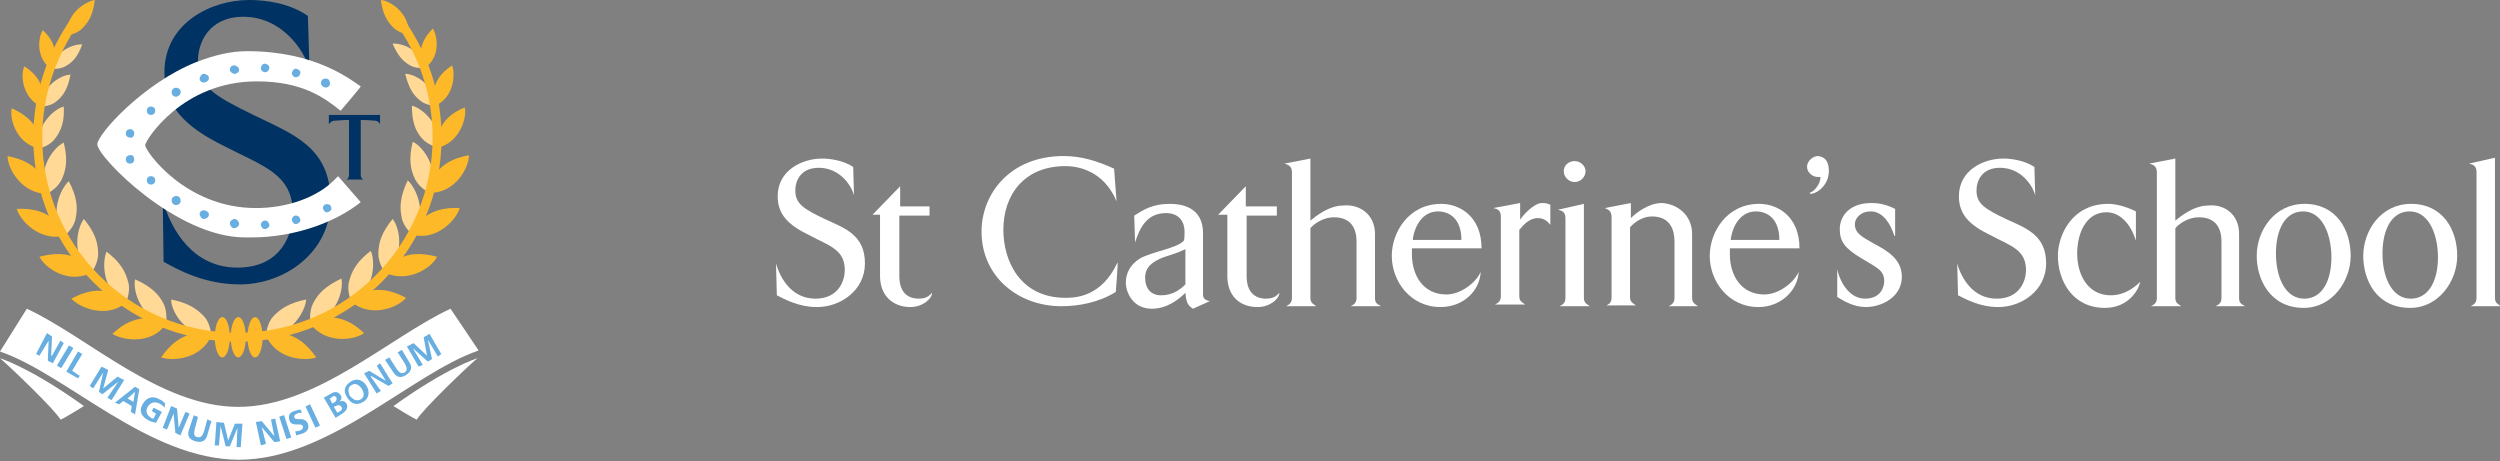 <svg width="298px" height="55px" viewBox="0 0 298 55" version="1.1" xmlns="http://www.w3.org/2000/svg" xmlns:xlink="http://www.w3.org/1999/xlink" xmlns:sketch="http://www.bohemiancoding.com/sketch/ns">
    <rect x="0" y="0" width="298" height="55" fill="#808080" stroke="none"/>
    <path d="M103.1,31.4 C103.1,34.6 100.2,36.6 97.4,36.6 C95.2,36.6 93.6,35.7 92.6,35.2 L92.5,31.4 C93,33.2 94.4,35.6 97.2,35.6 C100,35.6 100.7,33.4 100.7,32.2 C100.7,29.7 98.8,29.3 96.4,28 C93.9,26.8 92.7,25.5 92.7,23.4 C92.7,20.3 95.6,18.9 98,18.9 C98.9,18.9 100.5,19.1 101.7,19.9 L101.8,23.3 C101.5,22.1 100.1,20 97.6,20 C95.4,20 94.8,21.6 94.8,22.7 C94.8,24.3 95.8,24.9 98.3,26.1 C100.7,27.2 103.1,28 103.1,31.4" id="Fill-1" fill="#FFFFFF"></path>
    <path d="M107.3,24.6 L110.8,24.6 L110.8,25.7 L107.2,25.7 L107.2,32.9 C107.2,35.3 108.7,35.6 109.5,35.6 C110.5,35.6 110.8,35.2 111.1,34.9 C111.1,35.6 110,36.6 108.5,36.6 C106.5,36.6 104.9,35.3 104.9,32.9 L104.9,25.6 L104,25.6 L107.3,22.2 L107.3,24.6" id="Fill-2" fill="#FFFFFF"></path>
    <path d="M133.1,24 C131.5,20.2 128.3,19.8 127,19.8 C122.1,19.8 119.6,23.2 119.6,27.4 C119.6,31.1 121.6,35.5 127,35.5 C128.2,35.5 131.3,35.4 133.2,31.3 C133.3,31.2 133,34.8 133,34.8 C130.9,36.1 128.5,36.5 126.5,36.5 C121.4,36.5 117,33 117,27.6 C117,23.2 120.3,18.6 126.8,18.6 C128.9,18.6 130.8,19.2 132.8,20.1 C132.8,20.2 133.1,24.1 133.1,24" id="Fill-3" fill="#FFFFFF"></path>
    <path d="M139.4,24.3 C140.9,24.3 143.4,24.7 143.4,27.8 L143.4,34.7 C143.4,35.3 143.3,35.7 144.2,35.9 L142.2,36.8 C141.6,36.4 141.4,36.1 141.3,34.9 C140.5,35.7 139.1,36.8 137.3,36.8 C135,36.8 134.2,34.8 134.2,33.7 C134.2,32.7 134.6,31.6 135.9,30.8 C137.3,30 140.3,29.6 141.1,28.7 C141.2,28.6 141.2,27.8 141.2,27.6 C141.2,26.5 140.6,25.4 139,25.4 C136.8,25.4 135.9,27 135.3,28.9 L135.2,25.7 C136.3,25 137.4,24.3 139.4,24.3 M138.4,35.2 C139.7,35.2 140.6,34.6 141.3,33.9 L141.3,29.7 C140.5,30.1 139.8,30.3 138.6,30.7 C137.4,31.2 136.5,31.8 136.5,33.1 C136.5,34.4 137.2,35.2 138.4,35.2" id="Fill-4" fill="#FFFFFF"></path>
    <path d="M148.7,24.6 L152.2,24.6 L152.2,25.7 L148.6,25.7 L148.6,32.9 C148.6,35.3 150.1,35.6 150.9,35.6 C151.9,35.6 152.2,35.2 152.5,34.9 C152.5,35.6 151.4,36.6 149.9,36.6 C147.8,36.6 146.3,35.3 146.3,32.9 L146.3,25.6 L145.2,25.6 L148.5,22.2 L148.5,24.6" id="Fill-5" fill="#FFFFFF"></path>
    <path d="M163.9,27.9 L163.9,35.5 C163.9,36.1 164.1,36.2 164.6,36.5 L161,36.5 C161.4,36.3 161.7,36.1 161.7,35.5 L161.7,28.8 C161.7,27.3 161.1,25.9 159,25.9 C157.8,25.9 156.7,26.6 156.2,27.2 L156.2,35.5 C156.2,36.1 156.5,36.2 156.9,36.5 L153.3,36.5 C153.7,36.3 154,36.1 154,35.5 L154,20.5 C154,19.8 153.5,19.6 153.1,19.5 L156.2,18.9 L156.2,26.3 C156.8,25.8 158.4,24.5 160.1,24.5 C162,24.3 163.9,25.5 163.9,27.9" id="Fill-6" fill="#FFFFFF"></path>
    <path d="M171.7,36.6 C168.1,36.6 165.9,33.5 165.9,30.5 C165.9,27.7 167.9,24.3 171.8,24.3 C174,24.3 176.6,25.8 176.6,29.6 L168.3,29.6 L168.3,30.3 C168.3,32.9 169.7,35.1 172.4,35.1 C174.2,35.1 176,33.6 176.5,32.4 C176.4,34.6 174.5,36.6 171.7,36.6 M168.4,28.6 L174.2,28.6 C174.2,26.1 172.8,25.2 171.4,25.2 C169.6,25.2 168.6,26.9 168.4,28.6" id="Fill-7" fill="#FFFFFF"></path>
    <path d="M181,26.5 C181.5,25.6 182.9,24.2 183.8,24.2 C184.4,24.2 184.5,24.3 184.8,24.4 L184.8,26.8 C184.4,26.3 184,26 183.3,26 C182.3,26 181.6,26.8 181.1,27.4 L181.1,35.3 C181.1,35.9 181.4,36 181.8,36.3 L178.2,36.3 C178.6,36.1 178.9,35.9 178.9,35.3 L178.9,25.8 C178.9,25 178.4,24.9 178,24.8 L181.2,24.2 L181.2,26.5" id="Fill-8" fill="#FFFFFF"></path>
    <path d="M188.8,24.3 L188.8,35.5 C188.8,36.1 189.1,36.2 189.5,36.5 L185.9,36.5 C186.3,36.3 186.6,36.1 186.6,35.5 L186.6,26 C186.6,25.2 186.1,25.1 185.7,25 L188.8,24.3 L188.8,24.3 Z M187.7,19.2 C188.4,19.2 189,19.8 189,20.4 C189,21.1 188.4,21.7 187.7,21.7 C187,21.7 186.4,21.1 186.4,20.4 C186.4,19.7 187,19.2 187.7,19.2 L187.7,19.2 Z" id="Fill-9" fill="#FFFFFF"></path>
    <path d="M201.7,27.9 L201.7,35.5 C201.7,36.1 202,36.2 202.4,36.5 L198.9,36.5 C199.3,36.3 199.6,36.1 199.6,35.5 L199.6,28.8 C199.6,27.4 199.1,25.8 196.9,25.8 C195.8,25.8 194.8,26.5 194.3,27.1 L194.3,35.4 C194.3,36 194.6,36.1 195,36.4 L191.5,36.4 C191.9,36.2 192.1,36 192.1,35.4 L192.1,25.9 C192.1,25.1 191.7,25 191.3,24.8 L194.4,24.2 L194.4,26 C195,25.4 196.5,24.2 198.1,24.2 C199.9,24.3 201.7,25.6 201.7,27.9" id="Fill-10" fill="#FFFFFF"></path>
    <path d="M209.6,36.6 C206,36.6 203.8,33.5 203.8,30.5 C203.8,27.7 205.8,24.3 209.7,24.3 C211.9,24.3 214.5,25.8 214.5,29.6 L206.2,29.6 L206.2,30.3 C206.2,32.9 207.6,35.1 210.3,35.1 C212.1,35.1 213.9,33.6 214.4,32.4 C214.3,34.6 212.3,36.6 209.6,36.6 M206.3,28.6 L212.1,28.6 C212.1,26.1 210.7,25.2 209.3,25.2 C207.5,25.2 206.5,26.9 206.3,28.6" id="Fill-11" fill="#FFFFFF"></path>
    <path d="M218,20.4 C218,21.9 216.8,23 215.9,23.1 C215.7,23.1 215.6,23 215.9,22.9 C216.2,22.8 217,22 217,21.1 L216.7,21.1 C216,21.1 215.4,20.5 215.4,19.9 C215.4,19.1 216.2,18.6 216.7,18.6 C217.6,18.7 218,19.3 218,20.4" id="Fill-12" fill="#FFFFFF"></path>
    <path d="M225.8,28.1 C225.4,26.8 224.5,25.2 223,25.2 C221.7,25.2 221.1,26.1 221.1,26.7 C221.1,27.8 221.9,28.2 223.3,29 C225,29.9 226.7,30.9 226.7,33 C226.7,35.4 224.3,36.6 222.4,36.6 C221,36.6 219.8,35.9 219,35.4 L219,32.1 C219.4,33.9 220.6,35.6 222.3,35.6 C224.2,35.6 224.6,34.2 224.6,33.5 C224.6,32.2 223.7,31.9 221.9,30.8 C219.9,29.6 219.3,28.8 219.3,27.3 C219.3,26 220.2,24.2 223.1,24.2 C223.8,24.2 224.7,24.3 225.9,24.9 L225.9,28.1" id="Fill-13" fill="#FFFFFF"></path>
    <path d="M243.9,31.4 C243.9,34.6 241,36.6 238.2,36.6 C236,36.6 234.4,35.7 233.4,35.2 L233.3,31.4 C233.8,33.2 235.2,35.6 238,35.6 C240.8,35.6 241.5,33.4 241.5,32.2 C241.5,29.7 239.6,29.3 237.2,28 C234.7,26.8 233.5,25.5 233.5,23.4 C233.5,20.3 236.4,18.9 238.8,18.9 C239.7,18.9 241.3,19.1 242.5,19.9 L242.6,23.3 C242.3,22.1 240.9,20 238.4,20 C236.2,20 235.6,21.6 235.6,22.7 C235.6,24.3 236.6,24.9 239.1,26.1 C241.5,27.2 243.9,28 243.9,31.4" id="Fill-14" fill="#FFFFFF"></path>
    <path d="M255.1,33.6 C255,34.4 253.8,36.7 250.9,36.7 C247,36.7 245.3,33.4 245.3,30.5 C245.3,28 247,24.3 251.3,24.3 C252.9,24.3 254.6,25.2 254.6,25.2 L254.6,28.7 C254,26.7 252.7,25.3 251.1,25.3 C248.6,25.3 247.6,27.9 247.6,30.2 C247.6,32.8 248.9,35.2 251.6,35.2 C253.3,35.2 254.5,34.2 255.1,33.6" id="Fill-15" fill="#FFFFFF"></path>
    <path d="M266.9,27.9 L266.9,35.5 C266.9,36.1 267.1,36.2 267.6,36.5 L264.1,36.5 C264.5,36.3 264.8,36.1 264.8,35.5 L264.8,28.8 C264.8,27.3 264.2,25.9 262.1,25.9 C260.9,25.9 259.8,26.6 259.3,27.2 L259.3,35.5 C259.3,36.1 259.6,36.2 260,36.5 L256.4,36.5 C256.8,36.3 257.1,36.1 257.1,35.5 L257.1,20.5 C257.1,19.8 256.6,19.6 256.2,19.5 L259.3,18.9 L259.3,26.3 C259.9,25.8 261.5,24.5 263.2,24.5 C265.1,24.3 266.9,25.5 266.9,27.9" id="Fill-16" fill="#FFFFFF"></path>
    <path d="M280.2,30.5 C280.2,33.5 278,36.7 274.6,36.7 C270.6,36.7 269,33.3 269,30.5 C269,27.5 271.1,24.3 274.7,24.3 C278.5,24.3 280.2,27.4 280.2,30.5 M271.3,30.6 C271.4,33.4 272.6,35.7 274.8,35.6 C277,35.5 278,33.1 277.9,30.3 C277.8,27.7 276.7,25.1 274.4,25.2 C272.1,25.3 271.2,27.9 271.3,30.6" id="Fill-17" fill="#FFFFFF"></path>
    <path d="M292.9,30.5 C292.9,33.5 290.7,36.7 287.3,36.7 C283.2,36.7 281.7,33.3 281.7,30.5 C281.7,27.5 283.8,24.3 287.4,24.3 C291.2,24.3 292.9,27.4 292.9,30.5 M284,30.6 C284.1,33.4 285.3,35.7 287.5,35.6 C289.7,35.5 290.7,33.1 290.6,30.3 C290.5,27.7 289.4,25.1 287.1,25.2 C284.8,25.3 283.9,27.9 284,30.6" id="Fill-18" fill="#FFFFFF"></path>
    <path d="M297.4,18.8 L297.4,35.5 C297.4,36.1 297.7,36.2 298.1,36.5 L294.5,36.5 C294.9,36.3 295.2,36.1 295.2,35.5 L295.2,20.5 C295.2,19.7 294.7,19.6 294.3,19.5 L297.4,18.8" id="Fill-19" fill="#FFFFFF"></path>
    <path d="M25.2,40 C25.2,40 25.1,38.6 24.4,37.8 C23.5,36.8 22.4,36.1 20.4,35.7 C20.4,37.2 22.2,40.1 25.2,40" id="Fill-20" fill="#FFD995"></path>
    <path d="M19.8,38.6 C19.8,38.6 20,37.2 19.5,36.2 C18.9,35 17.9,34.1 16.1,33.3 C15.8,34.8 16.9,38 19.8,38.6" id="Fill-21" fill="#FFD995"></path>
    <path d="M15,36.1 C15,36.1 15.6,34.8 15.3,33.7 C15,32.4 14.3,31.2 12.7,30 C12.1,31.4 12.3,34.8 15,36.1" id="Fill-22" fill="#FFD995"></path>
    <path d="M10.9,32.5 C10.9,32.5 11.7,31.4 11.7,30.3 C11.7,28.9 11.3,27.7 10,26.1 C9.1,27.3 8.5,30.7 10.9,32.5" id="Fill-23" fill="#FFD995"></path>
    <path d="M7.7,28.1 C7.7,28.1 8.8,27.2 9,26.1 C9.3,24.8 9.2,23.5 8.2,21.6 C7.1,22.6 5.8,25.8 7.7,28.1" id="Fill-24" fill="#FFD995"></path>
    <path d="M5.6,23.1 C5.6,23.1 6.8,22.5 7.3,21.5 C7.9,20.3 8.1,19 7.6,17 C6.3,17.6 4.3,20.4 5.6,23.1" id="Fill-25" fill="#FFD995"></path>
    <path d="M4.7,17.7 C4.7,17.7 5.9,17.4 6.5,16.6 C7.3,15.6 7.7,14.5 7.6,12.7 C6.4,13 4.1,15.1 4.7,17.7" id="Fill-26" fill="#FFD995"></path>
    <path d="M4.9,12.7 C4.9,12.7 6,12.7 6.7,12.1 C7.6,11.4 8.1,10.5 8.4,8.9 C7.3,8.9 4.9,10.3 4.9,12.7" id="Fill-27" fill="#FFD995"></path>
    <path d="M6.1,8.2 C6.1,8.2 7.1,8.3 7.8,7.9 C8.7,7.4 9.3,6.7 9.8,5.3 C8.8,5.2 6.5,6.1 6.1,8.2" id="Fill-28" fill="#FFD995"></path>
    <path d="M31.7,40 C31.7,40 31.8,38.6 32.5,37.8 C33.4,36.8 34.5,36.1 36.5,35.7 C36.4,37.1 34.7,40.1 31.7,40" id="Fill-29" fill="#FFD995"></path>
    <path d="M37,38.6 C37,38.6 36.8,37.2 37.3,36.2 C37.9,35 38.8,34.1 40.7,33.2 C41,34.7 40,38 37,38.6" id="Fill-30" fill="#FFD995"></path>
    <path d="M41.9,36 C41.9,36 41.3,34.7 41.6,33.6 C41.9,32.3 42.6,31.1 44.2,29.9 C44.8,31.3 44.6,34.7 41.9,36" id="Fill-31" fill="#FFD995"></path>
    <path d="M45.9,32.5 C45.9,32.5 45.1,31.4 45.1,30.3 C45.1,28.9 45.5,27.7 46.8,26.1 C47.7,27.2 48.3,30.6 45.9,32.5" id="Fill-32" fill="#FFD995"></path>
    <path d="M49.2,28 C49.2,28 48.1,27.1 47.9,26 C47.6,24.7 47.7,23.4 48.6,21.5 C49.7,22.5 51,25.7 49.2,28" id="Fill-33" fill="#FFD995"></path>
    <path d="M51.2,23 C51.2,23 50,22.4 49.5,21.4 C48.9,20.2 48.7,18.9 49.2,16.9 C50.5,17.5 52.5,20.3 51.2,23" id="Fill-34" fill="#FFD995"></path>
    <path d="M52.2,17.6 C52.2,17.6 51,17.3 50.3,16.5 C49.5,15.6 49.1,14.5 49.1,12.6 C50.4,12.9 52.7,15 52.2,17.6" id="Fill-35" fill="#FFD995"></path>
    <path d="M51.9,12.6 C51.9,12.6 50.8,12.6 50.1,12 C49.2,11.3 48.7,10.4 48.3,8.8 C49.5,8.8 51.9,10.2 51.9,12.6" id="Fill-36" fill="#FFD995"></path>
    <path d="M50.6,8.1 C50.6,8.1 49.6,8.2 48.9,7.8 C48,7.3 47.4,6.6 46.8,5.2 C47.9,5.1 50.3,6 50.6,8.1" id="Fill-37" fill="#FFD995"></path>
    <path d="M25.2,40 C25.2,40 23.9,39.5 22.8,39.8 C21.5,40.2 20.4,40.9 19.2,42.6 C20.6,43.1 24,42.8 25.2,40" id="Fill-38" fill="#FDB927"></path>
    <path d="M19.8,38.6 C19.8,38.6 18.7,37.8 17.5,37.9 C16.1,38 14.9,38.4 13.4,39.8 C14.7,40.6 18.1,41.1 19.8,38.6" id="Fill-39" fill="#FDB927"></path>
    <path d="M15,36.1 C15,36.1 14.1,35 13,34.8 C11.7,34.5 10.4,34.6 8.5,35.6 C9.5,36.7 12.7,38 15,36.1" id="Fill-40" fill="#FDB927"></path>
    <path d="M10.9,32.5 C10.9,32.5 10.3,31.3 9.2,30.8 C8,30.2 6.7,30.1 4.7,30.6 C5.4,32 8.2,33.9 10.9,32.5" id="Fill-41" fill="#FDB927"></path>
    <path d="M7.7,28.1 C7.7,28.1 7.3,26.8 6.4,26.1 C5.3,25.3 4.1,24.8 2,24.9 C2.4,26.3 4.7,28.8 7.7,28.1" id="Fill-42" fill="#FDB927"></path>
    <path d="M5.6,23.1 C5.6,23.1 5.6,21.7 4.9,20.8 C4,19.7 2.9,19 0.9,18.6 C0.9,20.1 2.6,23.1 5.6,23.1" id="Fill-43" fill="#FDB927"></path>
    <path d="M4.7,17.7 C4.7,17.7 4.9,16.5 4.5,15.6 C3.9,14.5 3.1,13.7 1.4,12.9 C1.1,14.2 2,17.2 4.7,17.7" id="Fill-44" fill="#FDB927"></path>
    <path d="M4.9,12.7 C4.9,12.7 5.3,11.7 5.1,10.8 C4.8,9.7 4.3,8.8 2.9,7.9 C2.4,9 2.7,11.7 4.9,12.7" id="Fill-45" fill="#FDB927"></path>
    <path d="M6.1,8.2 C6.1,8.2 6.6,7.4 6.6,6.5 C6.5,5.5 6.2,4.6 5.1,3.6 C4.5,4.5 4.3,7 6.1,8.2" id="Fill-46" fill="#FDB927"></path>
    <path d="M8,4.2 C8,4.2 9.1,4.1 9.8,3.4 C10.6,2.6 11.1,1.7 11.3,0 C10.1,0.2 7.8,1.7 8,4.2" id="Fill-47" fill="#FDB927"></path>
    <path d="M31.7,40 C31.7,40 33,39.5 34.1,39.8 C35.4,40.2 36.5,40.9 37.7,42.6 C36.3,43.1 32.9,42.8 31.7,40" id="Fill-48" fill="#FDB927"></path>
    <path d="M37,38.6 C37,38.6 38.1,37.8 39.3,37.8 C40.7,37.9 41.9,38.3 43.4,39.7 C42.2,40.6 38.8,41 37,38.6" id="Fill-49" fill="#FDB927"></path>
    <path d="M41.9,36 C41.9,36 42.8,34.9 43.9,34.7 C45.2,34.4 46.5,34.5 48.4,35.5 C47.4,36.7 44.2,37.9 41.9,36" id="Fill-50" fill="#FDB927"></path>
    <path d="M45.9,32.5 C45.9,32.5 46.5,31.3 47.6,30.8 C48.8,30.2 50.1,30.1 52.1,30.6 C51.5,31.9 48.6,33.8 45.9,32.5" id="Fill-51" fill="#FDB927"></path>
    <path d="M49.2,28 C49.2,28 49.5,26.7 50.4,26 C51.5,25.2 52.7,24.7 54.8,24.8 C54.4,26.2 52.1,28.7 49.2,28" id="Fill-52" fill="#FDB927"></path>
    <path d="M51.2,23 C51.2,23 51.2,21.6 51.9,20.7 C52.8,19.6 53.8,18.9 55.9,18.5 C55.9,20 54.3,23 51.2,23" id="Fill-53" fill="#FDB927"></path>
    <path d="M52.2,17.6 C52.2,17.6 51.9,16.4 52.4,15.5 C52.9,14.4 53.7,13.5 55.4,12.8 C55.7,14 54.8,17 52.2,17.6" id="Fill-54" fill="#FDB927"></path>
    <path d="M51.9,12.6 C51.9,12.6 51.5,11.6 51.7,10.7 C52,9.6 52.5,8.7 53.9,7.8 C54.3,8.9 54.1,11.6 51.9,12.6" id="Fill-55" fill="#FDB927"></path>
    <path d="M50.6,8.1 C50.6,8.1 50,7.3 50.1,6.4 C50.2,5.4 50.5,4.5 51.6,3.4 C52.2,4.4 52.5,6.9 50.6,8.1" id="Fill-56" fill="#FDB927"></path>
    <path d="M48.7,4.1 C48.7,4.1 47.6,4 46.9,3.3 C46.1,2.5 45.6,1.6 45.4,0 C46.6,0.1 48.9,1.7 48.7,4.1" id="Fill-57" fill="#FDB927"></path>
    <path d="M29.3,40.2 C29.3,41.5 28.9,42.6 28.4,42.6 C27.9,42.6 27.5,41.5 27.5,40.2 C27.5,38.9 27.9,37.8 28.4,37.8 C28.9,37.8 29.3,38.9 29.3,40.2" id="Fill-58" fill="#FDB927"></path>
    <path d="M31.3,40.2 C31.3,41.5 30.9,42.6 30.4,42.6 C29.9,42.6 29.5,41.5 29.5,40.2 C29.5,38.9 29.9,37.8 30.4,37.8 C30.9,37.8 31.3,38.9 31.3,40.2" id="Fill-59" fill="#FDB927"></path>
    <path d="M27.4,40.2 C27.4,41.5 27,42.6 26.5,42.6 C26,42.6 25.6,41.5 25.6,40.2 C25.6,38.9 26,37.8 26.5,37.8 C27,37.8 27.4,38.9 27.4,40.2" id="Fill-60" fill="#FDB927"></path>
    <path d="M47.5,2.3 C50.4,6.3 52.1,11.1 52.1,16.4 C52.1,29.5 41.5,40.2 28.3,40.2 C15.2,40.2 4.5,29.6 4.5,16.4 C4.5,11.2 6.2,6.4 9,2.4" id="Stroke-61" stroke="#FDB927" stroke-width="1.067" fill="transparent"></path>
    <path d="M0,42.7 C0,42.7 3.6,43.8 10,48.4 C10,48.4 7.3,50.1 7.2,50 C6.6,48.9 1.4,43.9 0,42.7" id="Fill-62" fill="#FFFFFF"></path>
    <path d="M56.9,42.7 C56.9,42.7 53.3,43.8 46.9,48.4 C46.9,48.4 49.6,50.1 49.7,50 C50.3,48.9 55.5,43.9 56.9,42.7" id="Fill-63" fill="#FFFFFF"></path>
    <path d="M53.7,36.8 C46.4,40.2 37.7,48.5 28.4,48.5 C19.1,48.5 10.5,40.2 3.2,36.8 L0,41.9 C7.9,44.6 17.7,54.8 28.5,54.8 C39.2,54.8 49.1,44.5 57,41.8 L57,41.7 L53.7,36.8" id="Fill-64" fill="#FFFFFF"></path>
    <path d="M5.6,39.7 L6.2,40.1 L6.1,42.4 L6.2,42.4 L7.2,40.6 L7.6,40.9 L6.3,43.3 L5.7,43 L5.8,40.6 L4.7,42.4 L4.3,42.2 L5.6,39.7" id="Fill-65" fill="#68AEE0"></path>
    <path d="M7.297,43.886 L6.783,43.577 L8.228,41.179 L8.742,41.488 L7.297,43.886" id="Fill-66" fill="#68AEE0"></path>
    <path d="M9.3,41.9 L9.8,42.2 L8.6,44.2 L9.5,44.8 L9.3,45.1 L7.9,44.3 L9.3,41.9" id="Fill-67" fill="#68AEE0"></path>
    <path d="M12.1,43.7 L12.9,44.1 L12.3,46.3 L14,44.9 L14.8,45.3 L13.3,47.7 L12.8,47.4 L14.1,45.5 L12.2,47 L11.8,46.7 L12.3,44.4 L11.1,46.3 L10.7,46 L12.1,43.7" id="Fill-68" fill="#68AEE0"></path>
    <path d="M16.1,46.1 L16.6,46.4 L16.1,49.4 L15.6,49.1 L15.7,48.4 L14.7,47.8 L14.2,48.2 L13.7,48 L16.1,46.1 L16.1,46.1 Z M16.1,46.7 L16.1,46.7 L15.2,47.5 L15.9,47.9 L16.1,46.7 L16.1,46.7 Z" id="Fill-69" fill="#68AEE0"></path>
    <path d="M19.6,48.6 C19.5,48.4 19.2,48.2 19,48.1 C18.4,47.8 17.9,48 17.6,48.5 C17.3,49 17.5,49.5 18,49.8 C18.1,49.9 18.2,49.9 18.3,49.9 L18.6,49.3 L18.1,49 L18.3,48.6 L19.3,49.1 L18.6,50.4 C18.3,50.3 18,50.3 17.7,50.1 C16.9,49.7 16.5,49 17,48.2 C17.4,47.4 18.2,47.1 19,47.6 C19.3,47.7 19.5,47.9 19.7,48.1 L19.6,48.6" id="Fill-70" fill="#68AEE0"></path>
    <path d="M20.4,48.4 L21.1,48.7 L21.3,51 L22.1,49.1 L22.6,49.3 L21.5,51.9 L20.9,51.6 L20.7,49.3 L19.9,51.2 L19.4,51 L20.4,48.4" id="Fill-71" fill="#68AEE0"></path>
    <path d="M23.1,49.5 L23.6,49.7 L23.2,51.2 C23.1,51.7 23.1,52 23.5,52.1 C23.9,52.2 24.1,52 24.3,51.5 L24.7,50 L25.2,50.2 L24.7,51.9 C24.5,52.6 24,52.8 23.3,52.6 C22.6,52.4 22.3,52 22.5,51.3 L23.1,49.5" id="Fill-72" fill="#68AEE0"></path>
    <path d="M25.8,50.3 L26.7,50.4 L27.2,52.5 L28,50.5 L28.9,50.5 L28.7,53.3 L28.2,53.3 L28.3,51 L27.4,53.2 L26.9,53.2 L26.3,50.8 L26.1,53.1 L25.6,53.1 L25.8,50.3" id="Fill-73" fill="#68AEE0"></path>
    <path d="M30.5,50.3 L31.2,50.2 L32.7,52 L32.3,50 L32.8,49.9 L33.4,52.6 L32.7,52.7 L31.2,50.9 L31.7,52.9 L31.1,53.1 L30.5,50.3" id="Fill-74" fill="#68AEE0"></path>
    <path d="M34.719,52.145 L34.148,52.33 L33.285,49.667 L33.856,49.482 L34.719,52.145" id="Fill-75" fill="#68AEE0"></path>
    <path d="M36,49.2 C35.8,49.2 35.6,49.2 35.4,49.3 C35.2,49.4 35,49.5 35.1,49.8 C35.3,50.2 36.3,49.6 36.7,50.5 C36.9,51.1 36.6,51.5 36,51.7 C35.7,51.8 35.6,51.8 35.3,51.9 L35.2,51.4 C35.4,51.4 35.6,51.4 35.8,51.3 C36,51.2 36.2,51 36.1,50.8 C35.9,50.3 34.8,51 34.5,50.1 C34.3,49.5 34.6,49.1 35.1,49 C35.3,48.9 35.5,48.9 35.8,48.8 L36,49.2" id="Fill-76" fill="#68AEE0"></path>
    <path d="M38.143,50.726 L37.599,50.979 L36.416,48.442 L36.96,48.188 L38.143,50.726" id="Fill-77" fill="#68AEE0"></path>
    <path d="M38.6,47.4 L39.5,46.9 C39.8,46.7 40.3,46.6 40.6,47.1 C40.8,47.4 40.7,47.7 40.4,47.9 C40.8,47.7 41.1,47.8 41.3,48.1 C41.6,48.7 41.1,49.1 40.8,49.3 L40,49.8 L38.6,47.4 L38.6,47.4 Z M39.6,48.1 L39.8,48 C40,47.9 40.2,47.7 40.1,47.4 C39.9,47.1 39.7,47.2 39.5,47.4 L39.3,47.5 L39.6,48.1 L39.6,48.1 Z M40.2,49.2 L40.4,49.1 C40.6,49 40.9,48.8 40.7,48.5 C40.5,48.2 40.2,48.3 40,48.4 L39.8,48.5 L40.2,49.2 L40.2,49.2 Z" id="Fill-78" fill="#68AEE0"></path>
    <path d="M41.8,45.5 C42.5,45 43.3,45.3 43.7,46 C44.1,46.7 44,47.5 43.3,47.9 C42.5,48.4 41.8,48.1 41.4,47.4 C40.9,46.7 41,46 41.8,45.5 M43,47.6 C43.5,47.3 43.4,46.8 43.1,46.3 C42.8,45.9 42.4,45.6 41.9,45.9 C41.4,46.2 41.5,46.7 41.7,47.2 C42.1,47.6 42.5,47.9 43,47.6" id="Fill-79" fill="#68AEE0"></path>
    <path d="M43.4,44.5 L44,44.2 L46,45.4 L44.9,43.6 L45.3,43.3 L46.8,45.7 L46.3,46 L44.2,44.8 L44.2,44.9 L45.4,46.6 L44.9,46.9 L43.4,44.5" id="Fill-80" fill="#68AEE0"></path>
    <path d="M45.9,42.9 L46.4,42.6 L47.3,44 C47.6,44.4 47.8,44.6 48.2,44.4 C48.6,44.2 48.5,43.8 48.3,43.4 L47.4,42 L47.9,41.7 L48.8,43.2 C49.2,43.8 49,44.3 48.4,44.7 C47.8,45.1 47.3,45 46.9,44.4 L45.9,42.9" id="Fill-81" fill="#68AEE0"></path>
    <path d="M48.5,41.3 L49.3,40.9 L50.9,42.4 L50.5,40.2 L51.2,39.8 L52.6,42.2 L52.2,42.5 L51,40.5 L51.5,42.8 L51,43.1 L49.2,41.5 L50.4,43.5 L49.9,43.7 L48.5,41.3" id="Fill-82" fill="#68AEE0"></path>
    <path d="M39.4,24 C39.4,30.1 33.9,33.9 28.6,33.9 C24.4,33.9 21.3,32.2 19.5,31.2 L19.4,23.9 C20.4,27.4 23,31.9 28.3,31.9 C33.6,31.9 34.9,27.8 34.9,25.4 C34.9,20.7 31.3,19.8 26.7,17.4 C22,15.1 19.6,12.6 19.6,8.6 C19.6,2.8 25.1,0 29.7,0 C31.5,0 34.4,0.3 36.7,1.9 L36.9,8.3 C36.3,6 33.6,2 29,2 C24.9,2 23.6,5.1 23.6,7.2 C23.6,10.3 25.5,11.4 30.2,13.7 C34.9,16 39.4,17.5 39.4,24" id="Fill-83" fill="#003263"></path>
    <path d="M43,14.3 L43,20.9 C43,21.1 43.1,21.3 43.3,21.4 L41.3,21.4 C41.5,21.3 41.6,21.1 41.6,20.9 L41.6,14.3 C40.8,14.3 39.8,14.4 39.8,14.4 C39.5,14.4 39.3,14.7 39.2,14.8 L39.2,13.7 L45.3,13.7 L45.3,14.8 C45.2,14.6 45,14.4 44.8,14.4 C44.9,14.4 43.9,14.3 43,14.3" id="Fill-84" fill="#003263"></path>
    <path d="M30.6,9.7 C36,9.7 38.6,11.6 40.6,13.2 C40.6,13.2 43,10.4 43,10.3 C41.8,9.5 37.6,6.1 29.5,6.1 C27.4,6.1 25.5,6.6 23.4,7.4 C17.1,9.9 11.6,16 11.6,17.2 C11.6,18.7 21,28.3 29.2,28.3 L30,28.3 C35.1,28.3 40,26.5 43,24.1 L40.3,21 L39.8,21.5 C37.8,23.5 34.3,24.8 30.5,24.8 C22.1,24.8 17.3,18 17.3,17.3 C17.4,16.6 21.8,9.7 30.6,9.7" id="Fill-85" fill="#FFFFFF"></path>
    <path d="M16,19 C16,19.3 15.8,19.5 15.5,19.5 C15.2,19.5 15,19.3 15,19 C15,18.7 15.2,18.5 15.5,18.5 C15.8,18.4 16,18.7 16,19" id="Fill-86" fill="#68AEE0"></path>
    <path d="M16,15.9 C16,15.6 15.8,15.4 15.5,15.4 C15.2,15.4 15,15.6 15,15.9 C15,16.2 15.2,16.4 15.5,16.4 C15.8,16.5 16,16.2 16,15.9" id="Fill-87" fill="#68AEE0"></path>
    <path d="M18.5,13.2 C18.5,12.9 18.3,12.7 18,12.7 C17.7,12.7 17.5,12.9 17.5,13.2 C17.5,13.5 17.7,13.7 18,13.7 C18.3,13.7 18.5,13.5 18.5,13.2" id="Fill-88" fill="#68AEE0"></path>
    <path d="M21.5,11.2 C21.6,10.9 21.5,10.6 21.2,10.5 C20.9,10.4 20.6,10.5 20.5,10.8 C20.4,11.1 20.5,11.4 20.8,11.5 C21.1,11.6 21.4,11.4 21.5,11.2" id="Fill-89" fill="#68AEE0"></path>
    <path d="M24.8,9.6 C25,9.3 24.9,9 24.6,8.9 C24.4,8.7 24,8.8 23.9,9.1 C23.7,9.3 23.8,9.7 24.1,9.8 C24.3,9.9 24.6,9.8 24.8,9.6" id="Fill-90" fill="#68AEE0"></path>
    <path d="M28.4,8.6 C28.6,8.4 28.5,8 28.2,7.9 C28,7.7 27.6,7.8 27.5,8 C27.3,8.2 27.4,8.6 27.7,8.7 C27.9,8.9 28.2,8.8 28.4,8.6" id="Fill-91" fill="#68AEE0"></path>
    <path d="M31.9,8.5 C32.1,8.3 32.2,8 32,7.8 C31.8,7.6 31.5,7.5 31.3,7.7 C31.1,7.9 31,8.2 31.2,8.4 C31.3,8.6 31.7,8.7 31.9,8.5" id="Fill-92" fill="#68AEE0"></path>
    <path d="M35.6,9.1 C35.8,8.9 35.9,8.6 35.7,8.4 C35.5,8.2 35.2,8.1 35,8.3 C34.8,8.5 34.7,8.8 34.9,9 C35,9.2 35.3,9.3 35.6,9.1" id="Fill-93" fill="#68AEE0"></path>
    <path d="M39,10.4 C39.3,10.3 39.4,10 39.3,9.7 C39.2,9.4 38.9,9.3 38.6,9.4 C38.3,9.5 38.2,9.8 38.3,10.1 C38.5,10.4 38.8,10.5 39,10.4" id="Fill-94" fill="#68AEE0"></path>
    <path d="M18.5,21.5 C18.5,21.8 18.3,22 18,22 C17.7,22 17.5,21.8 17.5,21.5 C17.5,21.2 17.7,21 18,21 C18.3,21 18.5,21.2 18.5,21.5" id="Fill-95" fill="#68AEE0"></path>
    <path d="M21.5,23.7 C21.6,24 21.5,24.3 21.2,24.4 C20.9,24.5 20.6,24.4 20.5,24.1 C20.4,23.8 20.5,23.5 20.8,23.4 C21.1,23.3 21.4,23.4 21.5,23.7" id="Fill-96" fill="#68AEE0"></path>
    <path d="M24.8,25.3 C25,25.5 24.9,25.9 24.6,26 C24.4,26.2 24,26.1 23.9,25.8 C23.7,25.6 23.8,25.2 24.1,25.1 C24.3,25 24.6,25.1 24.8,25.3" id="Fill-97" fill="#68AEE0"></path>
    <path d="M28.4,26.4 C28.6,26.6 28.5,27 28.2,27.1 C28,27.3 27.6,27.2 27.5,26.9 C27.3,26.7 27.4,26.3 27.7,26.2 C27.9,26 28.2,26.1 28.4,26.4" id="Fill-98" fill="#68AEE0"></path>
    <path d="M31.9,26.4 C32.1,26.6 32.2,26.9 32,27.1 C31.8,27.3 31.5,27.4 31.3,27.2 C31.1,27 31,26.7 31.2,26.5 C31.3,26.3 31.7,26.2 31.9,26.4" id="Fill-99" fill="#68AEE0"></path>
    <path d="M35.6,25.8 C35.8,26 35.9,26.3 35.7,26.5 C35.5,26.7 35.2,26.8 35,26.6 C34.8,26.4 34.7,26.1 34.9,25.9 C35,25.7 35.3,25.6 35.6,25.8" id="Fill-100" fill="#68AEE0"></path>
    <path d="M39.3,24.4 C39.5,24.6 39.6,24.9 39.4,25.1 C39.2,25.3 38.9,25.4 38.7,25.2 C38.5,25 38.4,24.7 38.6,24.5 C38.7,24.3 39,24.3 39.3,24.4" id="Fill-101" fill="#68AEE0"></path>

</svg>
